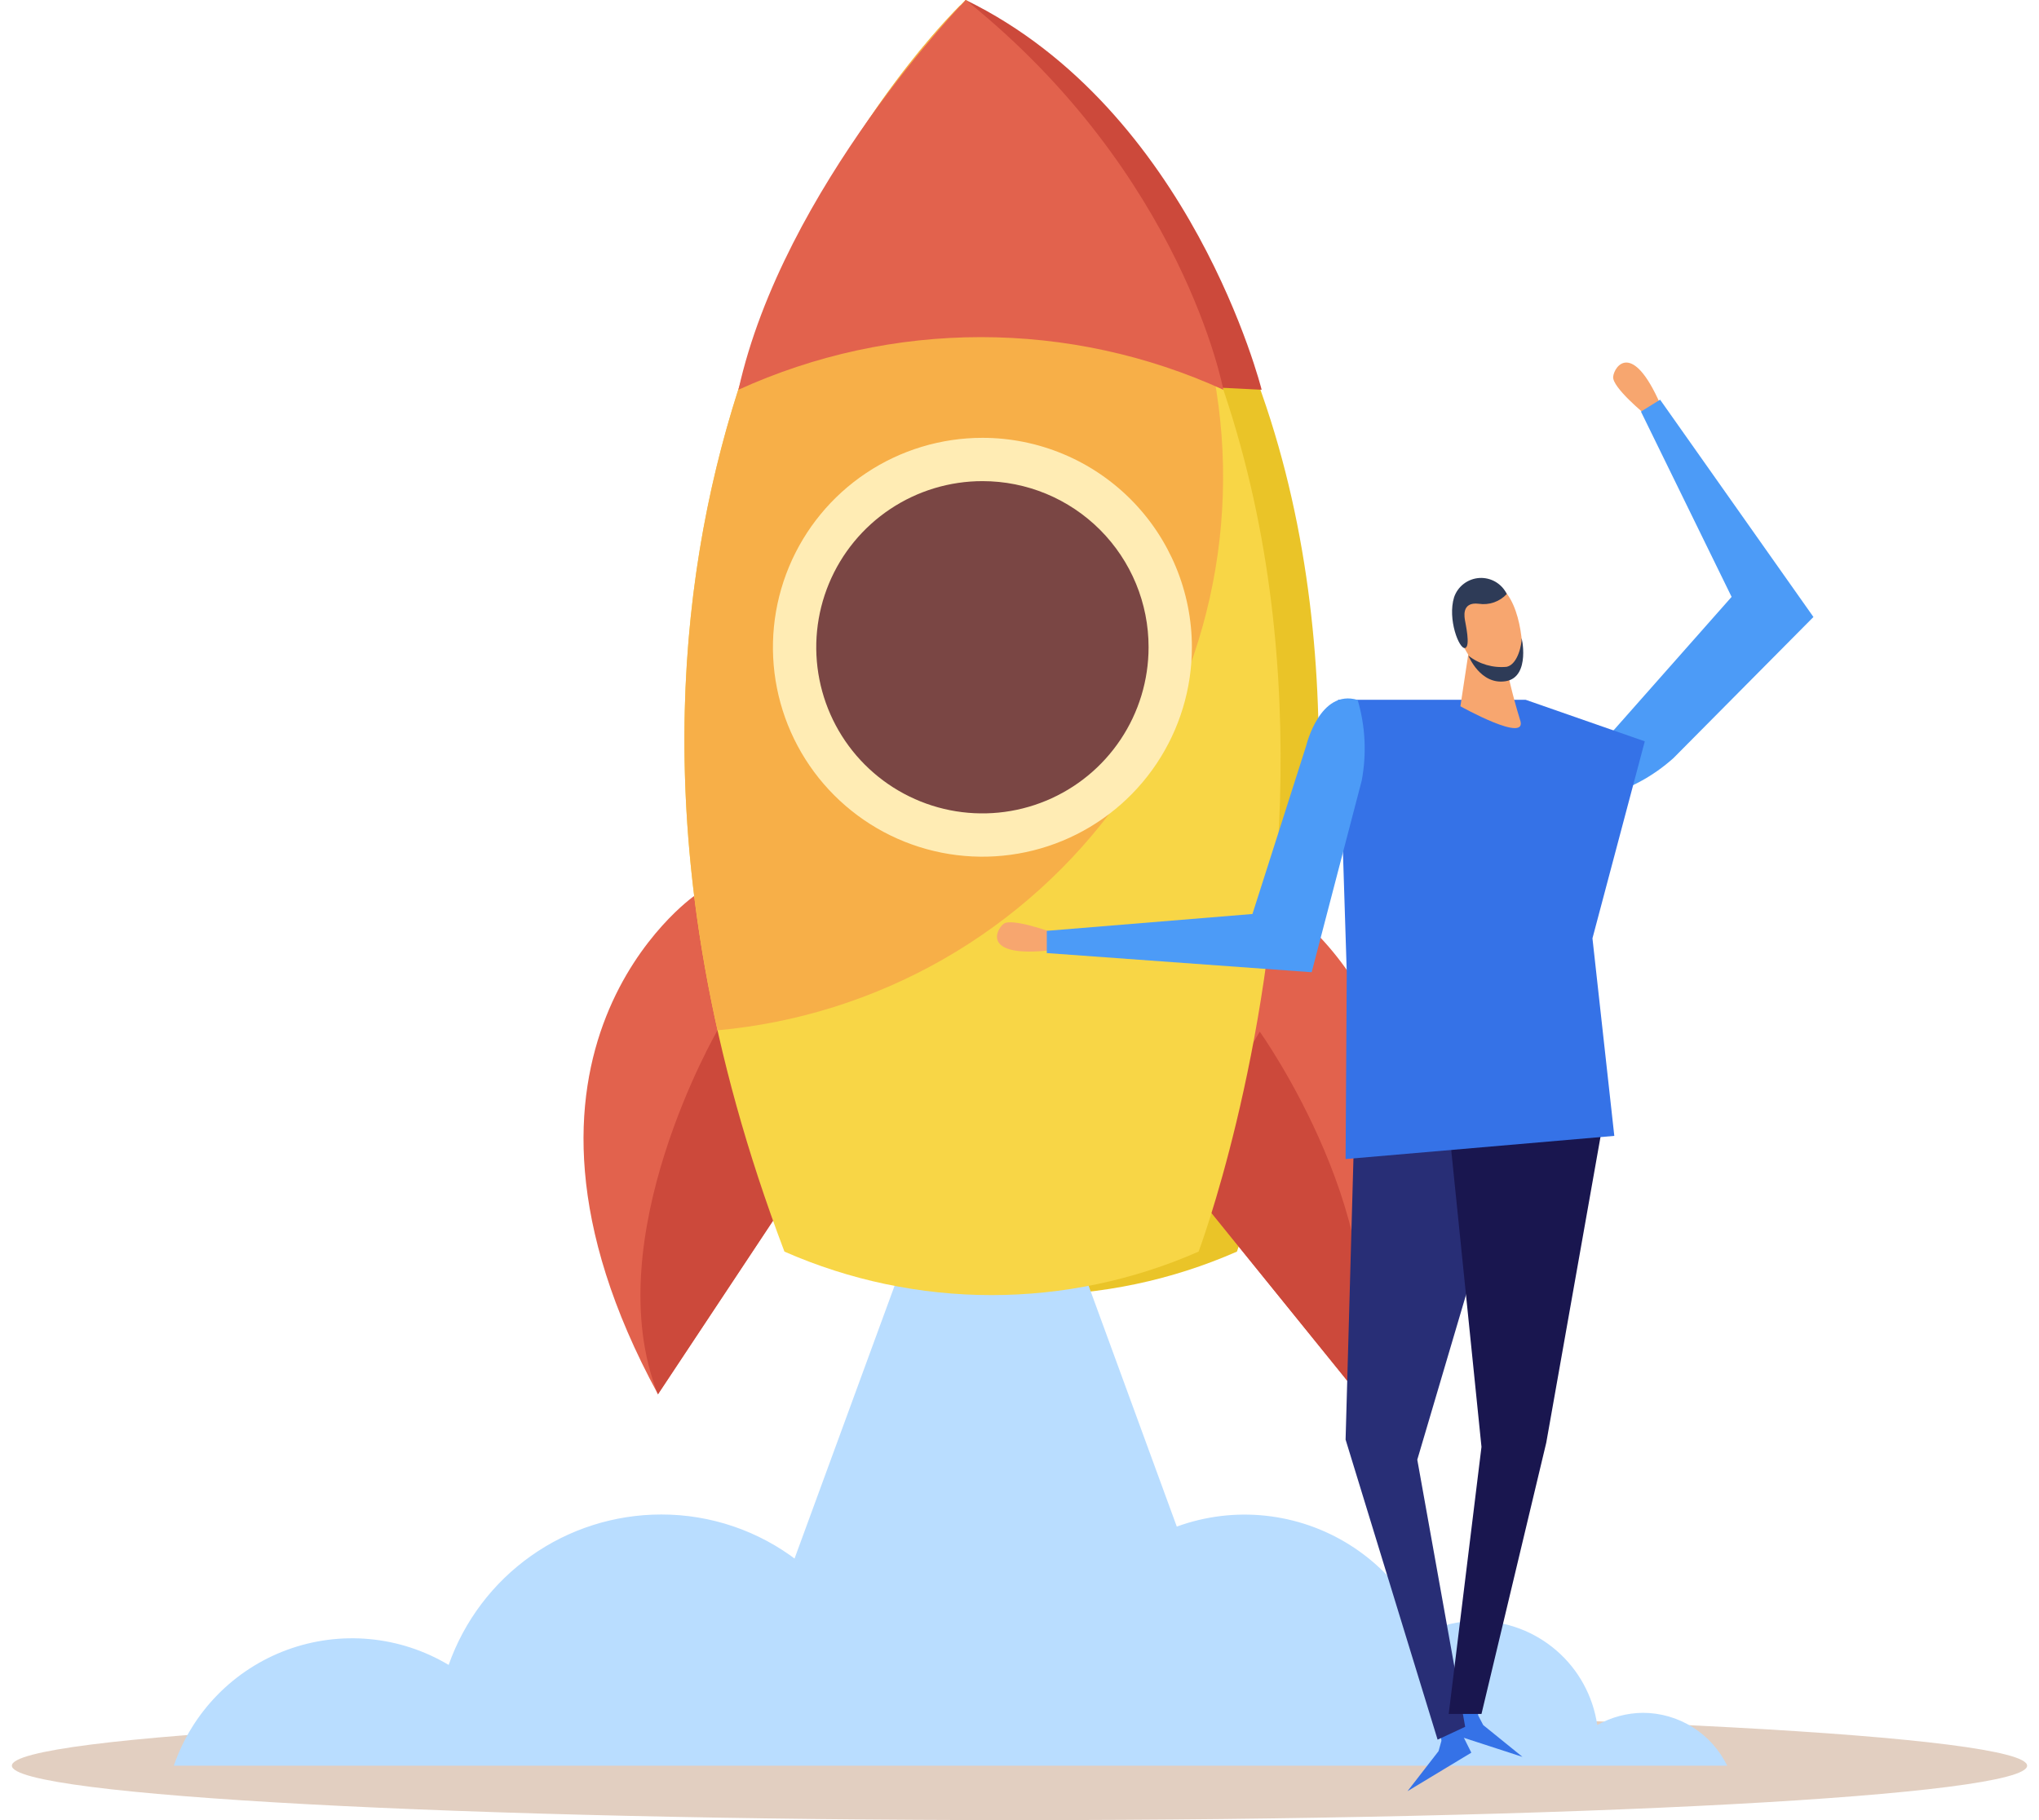 <svg width="112" height="100" viewBox="0 0 112 100" fill="none" xmlns="http://www.w3.org/2000/svg">
<g clip-path="url(#clip0_2_451)">
<path d="M111.348 97.01C111.348 98.663 86.566 100 55.995 100C25.423 100 0.652 98.663 0.652 97.01C0.652 95.358 25.434 94.031 55.995 94.031C86.556 94.031 111.348 95.368 111.348 97.01Z" fill="#E2CFC1"/>
<path d="M53.047 0C53.047 0 28.508 24.771 45.194 68.765C48.779 70.341 52.652 71.155 56.569 71.155C60.485 71.155 64.358 70.341 67.943 68.765C67.943 68.765 84.871 22.508 53.047 0Z" fill="#EAC428"/>
<path d="M53.047 0C53.047 0 45.13 10.296 42.667 21.413C51.539 20.942 60.429 20.942 69.301 21.413C69.301 21.413 65.469 6.064 53.047 0Z" fill="#CC493B"/>
<path d="M38.13 49.226C38.13 49.226 25.897 57.764 36.14 76.598L43.341 65.733L38.13 49.226Z" fill="#E2624D"/>
<path d="M41.277 59.196L39.414 56.606C39.414 56.606 32.75 68.07 36.14 76.608L43.341 65.744L41.277 59.196Z" fill="#CC493B"/>
<path d="M69.786 49.216C69.786 49.216 82.766 56.564 74.344 76.282L66.143 66.144L69.786 49.216Z" fill="#E2624D"/>
<path d="M67.585 59.438L69.196 56.68C69.196 56.68 76.913 67.481 74.344 76.282L66.143 66.144L67.585 59.438Z" fill="#CC493B"/>
<path d="M50.173 67.818L43.593 85.767H65.333L58.764 67.818H50.173Z" fill="#B9DDFF"/>
<path d="M53.047 0C53.047 0 26.402 24.771 43.088 68.765C46.673 70.341 50.547 71.155 54.463 71.155C58.379 71.155 62.253 70.341 65.838 68.765C65.838 68.765 82.019 25.782 53.047 0Z" fill="#F8D646"/>
<path d="M39.414 56.606C43.777 56.21 48.004 54.879 51.808 52.705C55.611 50.53 58.902 47.562 61.457 44.003C64.011 40.444 65.77 36.376 66.613 32.077C67.456 27.777 67.364 23.347 66.343 19.086C63.812 12.578 59.926 6.682 54.942 1.79C54.237 1.263 53.5 0.737 52.742 0.295C50.131 2.895 31.855 22.771 39.414 56.606Z" fill="#F7AF48"/>
<path d="M90.24 94.105C89.362 94.113 88.499 94.345 87.735 94.778C87.505 93.191 86.712 91.738 85.5 90.687C84.288 89.636 82.739 89.055 81.134 89.052C80.153 89.054 79.186 89.277 78.302 89.704C77.639 88.193 76.639 86.853 75.38 85.787C74.121 84.72 72.635 83.954 71.035 83.548C69.435 83.142 67.764 83.106 66.148 83.443C64.533 83.78 63.015 84.481 61.711 85.493C58.967 83.962 55.869 83.181 52.727 83.227C49.586 83.273 46.512 84.145 43.815 85.756C41.667 84.1 39.031 83.204 36.319 83.209C33.757 83.209 31.258 84.004 29.167 85.484C27.076 86.964 25.496 89.057 24.644 91.473C23.321 90.683 21.838 90.198 20.304 90.055C18.77 89.911 17.223 90.112 15.776 90.643C14.329 91.174 13.019 92.021 11.942 93.122C10.864 94.224 10.046 95.552 9.548 97.01H94.873C94.45 96.141 93.792 95.407 92.973 94.893C92.154 94.379 91.207 94.106 90.24 94.105Z" fill="#B9DDFF"/>
<path d="M53.047 0C53.047 0 43.025 10.296 40.562 21.413C44.743 19.508 49.284 18.522 53.879 18.522C58.474 18.522 63.015 19.508 67.196 21.413C67.196 21.413 65.017 9.601 53.047 0Z" fill="#E2624D"/>
<path d="M65.469 35.562C65.469 37.838 64.794 40.063 63.529 41.955C62.265 43.848 60.467 45.323 58.364 46.193C56.261 47.064 53.947 47.291 51.714 46.846C49.482 46.401 47.432 45.304 45.823 43.694C44.214 42.084 43.119 40.033 42.676 37.8C42.233 35.567 42.463 33.253 43.335 31.151C44.208 29.049 45.684 27.252 47.578 25.989C49.472 24.726 51.697 24.053 53.974 24.055C57.023 24.058 59.947 25.271 62.103 27.429C64.259 29.587 65.469 32.512 65.469 35.562Z" fill="#FFECB4"/>
<path d="M63.09 35.562C63.09 37.367 62.555 39.132 61.551 40.633C60.548 42.135 59.122 43.305 57.453 43.995C55.785 44.686 53.949 44.866 52.178 44.513C50.408 44.16 48.781 43.289 47.505 42.012C46.229 40.734 45.361 39.107 45.01 37.336C44.659 35.565 44.841 33.729 45.533 32.062C46.226 30.394 47.397 28.969 48.9 27.967C50.402 26.966 52.168 26.432 53.974 26.434C55.172 26.434 56.358 26.671 57.465 27.129C58.572 27.588 59.577 28.261 60.424 29.108C61.27 29.956 61.942 30.962 62.399 32.069C62.857 33.177 63.092 34.364 63.09 35.562Z" fill="#7A4644"/>
<path d="M90.409 22.802C90.409 22.802 88.546 21.286 88.609 20.697C88.672 20.107 89.661 18.718 91.188 22.181L90.409 22.802Z" fill="#F7A66F"/>
<path d="M91.925 41.647L99.61 33.898L91.188 21.96L90.135 22.613L95.115 32.793L88.693 40.057C88.693 40.057 86.335 42.331 87.977 43.773C89.444 43.39 90.798 42.661 91.925 41.647Z" fill="#4C9BF7"/>
<path d="M79.776 94.21L79.039 94.442L79.176 95.642L79.018 96.21L77.313 98.41L80.818 96.294L79.776 94.21Z" fill="#3572E7"/>
<path d="M80.281 92.999L81.061 93.062L81.197 94.252L81.471 94.778L83.629 96.526L79.745 95.263L80.281 92.999Z" fill="#3572E7"/>
<path d="M74.418 60.975L73.912 79.093L78.966 95.579L80.481 94.873L77.85 80.198L83.366 61.533L74.418 60.975Z" fill="#282E76"/>
<path d="M79.576 61.828L81.376 79.493L79.576 94.168H81.376L84.935 79.261L88.177 60.975L79.576 61.828Z" fill="#19164F"/>
<path d="M73.912 63.68L88.672 62.407L87.472 51.553L90.346 40.73L83.798 38.446H73.502L73.976 53.437L73.912 63.68Z" fill="#3572E7"/>
<path d="M80.66 35.888L80.218 38.804C80.218 38.804 83.987 40.91 83.492 39.541C83.103 38.273 82.79 36.983 82.555 35.678L80.66 35.888Z" fill="#F7A66F"/>
<path d="M80.271 32.635C79.948 33.438 79.918 34.329 80.187 35.151C80.587 35.877 81.24 37.183 82.134 37.414C82.293 37.447 82.456 37.447 82.614 37.416C82.773 37.384 82.924 37.322 83.058 37.231C83.192 37.141 83.307 37.026 83.396 36.891C83.485 36.756 83.546 36.605 83.577 36.446C83.734 35.867 83.577 32.688 82.092 32.067C80.966 31.582 80.397 32.172 80.271 32.635Z" fill="#F7A66F"/>
<path d="M82.766 32.635C82.573 32.843 82.332 33.001 82.064 33.095C81.796 33.188 81.51 33.215 81.229 33.172C80.229 33.046 80.46 33.983 80.471 34.088C80.481 34.193 80.797 35.541 80.471 35.604C80.145 35.667 79.502 34.014 79.871 32.814C79.971 32.52 80.157 32.262 80.404 32.074C80.651 31.886 80.948 31.775 81.258 31.755C81.569 31.736 81.877 31.81 82.146 31.966C82.414 32.123 82.63 32.356 82.766 32.635Z" fill="#2E3B57"/>
<path d="M80.66 36.025C81.257 36.492 82.012 36.711 82.766 36.635C83.398 36.488 83.598 35.33 83.577 35.088C83.555 34.846 84.114 37.193 82.713 37.425C81.313 37.657 80.66 36.025 80.66 36.025Z" fill="#2E3B57"/>
<path d="M57.827 51.237C57.827 51.237 55.574 50.416 55.132 50.753C54.689 51.09 53.952 52.637 57.721 52.206L57.827 51.237Z" fill="#F7A66F"/>
<path d="M74.797 42.889L72.049 53.416L57.5 52.363V51.142L68.796 50.216L71.744 40.983C71.744 40.983 72.491 37.825 74.576 38.457C74.999 39.896 75.075 41.415 74.797 42.889Z" fill="#4C9BF7"/>
</g>
<defs>
<clipPath id="clip0_2_451">
<rect width="110.696" height="100" fill="white" transform="translate(0.652)"/>
</clipPath>
</defs>
</svg>
